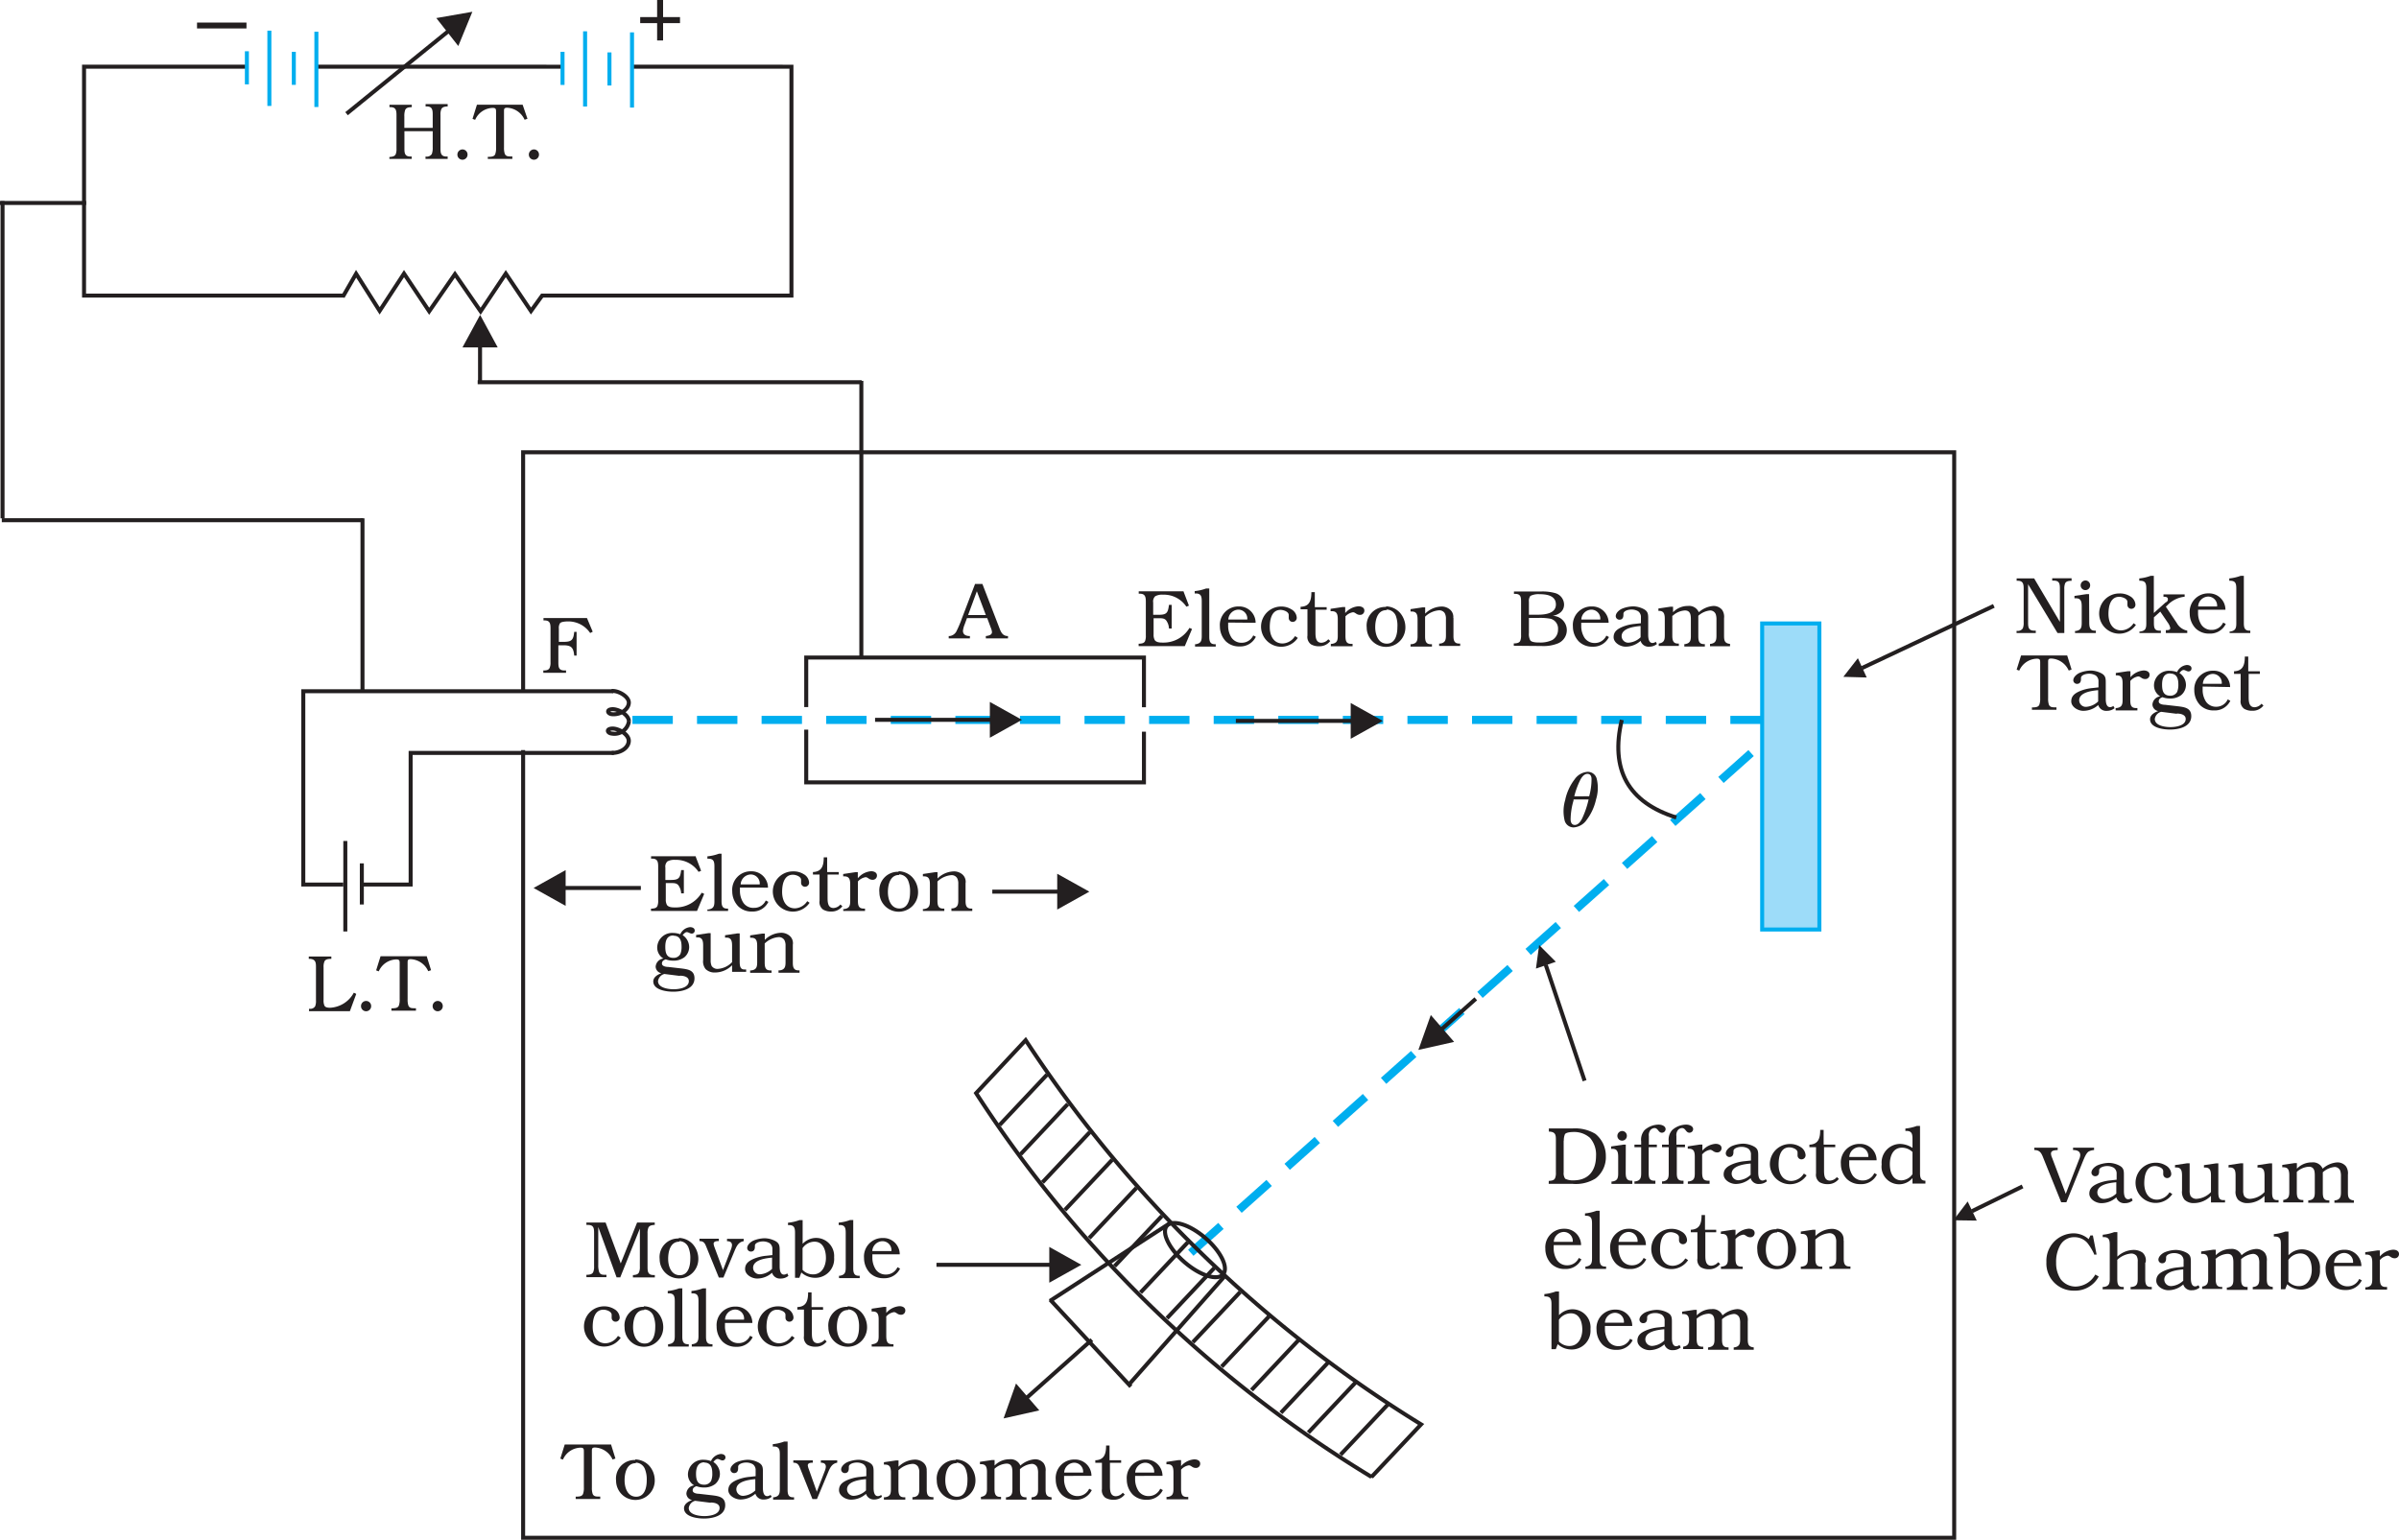 <svg xmlns="http://www.w3.org/2000/svg" xmlns:xlink="http://www.w3.org/1999/xlink" viewBox="0 0 293.45 188.37"><defs><style>.cls-1,.cls-10,.cls-11,.cls-12,.cls-13,.cls-15,.cls-16,.cls-17,.cls-18,.cls-19,.cls-20,.cls-3,.cls-4,.cls-6,.cls-7,.cls-9{fill:none;}.cls-2{clip-path:url(#clip-path);}.cls-13,.cls-16,.cls-3,.cls-6{stroke:#00aeef;}.cls-10,.cls-11,.cls-12,.cls-13,.cls-15,.cls-16,.cls-17,.cls-18,.cls-19,.cls-20,.cls-3,.cls-4,.cls-6,.cls-7,.cls-9{stroke-miterlimit:2.61;}.cls-3{stroke-width:0.99px;stroke-dasharray:4.94 2.96;}.cls-10,.cls-11,.cls-12,.cls-15,.cls-17,.cls-18,.cls-19,.cls-20,.cls-4,.cls-7,.cls-9{stroke:#231f20;}.cls-4{stroke-width:0.49px;}.cls-5{fill:#9ddcf9;}.cls-6,.cls-7{stroke-width:0.49px;}.cls-14,.cls-8{fill:#231f20;}.cls-8{fill-rule:evenodd;}.cls-9{stroke-width:0.49px;}.cls-10{stroke-width:0.49px;}.cls-11{stroke-width:0.49px;}.cls-12{stroke-width:0.49px;}.cls-13{stroke-width:0.49px;}.cls-15{stroke-width:0.3px;}.cls-16,.cls-17{stroke-width:0.49px;}.cls-18{stroke-width:0.49px;}.cls-19{stroke-width:0.49px;}.cls-20{stroke-width:0.49px;}</style><clipPath id="clip-path" transform="translate(-0.07 -0.56)"><rect class="cls-1" width="294" height="189"/></clipPath></defs><title>11-7</title><g id="Layer_2" data-name="Layer 2"><g id="Layer_1-2" data-name="Layer 1"><g class="cls-2"><line class="cls-3" x1="77.36" y1="88.07" x2="219.14" y2="88.07"/><line class="cls-3" x1="145.66" y1="153.26" x2="217.4" y2="89.27"/><polyline class="cls-4" points="63.99 84.52 63.99 55.33 239.04 55.33 239.04 188.12 63.99 188.12 63.99 91.76"/><path class="cls-4" d="M140,90.07v6.2H98.69V89.82m0-2.76V81H140v6.08" transform="translate(-0.07 -0.56)"/><rect class="cls-5" x="215.55" y="76.27" width="7" height="37.44"/><rect class="cls-6" x="215.55" y="76.27" width="7" height="37.44"/><path class="cls-7" d="M42.06,108.77H37.17V85.12H75.08m.07,7.55H50.3v16.1H44.46" transform="translate(-0.07 -0.56)"/><line class="cls-7" x1="42.24" y1="102.88" x2="42.24" y2="113.95"/><line class="cls-7" x1="44.26" y1="105.62" x2="44.26" y2="110.65"/><line class="cls-7" x1="121.36" y1="88.06" x2="107.04" y2="88.06"/><polyline class="cls-8" points="121.08 90.25 125.01 88.06 121.08 85.87 121.08 90.25"/><line class="cls-7" x1="165.5" y1="88.19" x2="151.17" y2="88.19"/><polyline class="cls-8" points="165.22 90.38 169.15 88.19 165.22 86 165.22 90.38"/><line class="cls-9" x1="129.6" y1="109.08" x2="121.38" y2="109.08"/><polyline class="cls-8" points="129.32 111.27 133.25 109.08 129.32 106.89 129.32 111.27"/><line class="cls-10" x1="68.92" y1="108.63" x2="78.39" y2="108.63"/><polyline class="cls-8" points="69.19 106.44 65.27 108.63 69.19 110.82 69.19 106.44"/><path class="cls-10" d="M125.53,127.81a154.7,154.7,0,0,0,48.37,47l-6.06,6.43a150.74,150.74,0,0,1-48.37-46.95Z" transform="translate(-0.07 -0.56)"/><line class="cls-10" x1="128.07" y1="131.47" x2="122.28" y2="137.62"/><line class="cls-10" x1="130.61" y1="135.07" x2="124.83" y2="141.21"/><line class="cls-10" x1="133.3" y1="138.51" x2="127.51" y2="144.65"/><line class="cls-10" x1="136.05" y1="141.88" x2="130.26" y2="148.02"/><line class="cls-10" x1="139.01" y1="145.32" x2="133.23" y2="151.46"/><line class="cls-10" x1="142.12" y1="148.76" x2="136.33" y2="154.9"/><line class="cls-10" x1="145.29" y1="151.98" x2="139.51" y2="158.12"/><line class="cls-10" x1="148.53" y1="155.12" x2="142.75" y2="161.26"/><line class="cls-10" x1="151.7" y1="158.06" x2="145.91" y2="164.2"/><line class="cls-10" x1="155.22" y1="161.05" x2="149.43" y2="167.19"/><line class="cls-10" x1="158.88" y1="163.9" x2="153.09" y2="170.05"/><line class="cls-10" x1="162.46" y1="166.68" x2="156.68" y2="172.83"/><line class="cls-10" x1="165.83" y1="169.11" x2="160.04" y2="175.25"/><line class="cls-10" x1="169.77" y1="171.81" x2="163.98" y2="177.96"/><path class="cls-10" d="M142.79,150.53c.69-.83,2.8-.17,4.7,1.46s2.89,3.63,2.2,4.46-2.8.17-4.7-1.46S142.11,151.36,142.79,150.53Z" transform="translate(-0.07 -0.56)"/><line class="cls-10" x1="143.15" y1="149.61" x2="128.43" y2="159.15"/><line class="cls-10" x1="149.72" y1="156.21" x2="138.04" y2="169.44"/><line class="cls-10" x1="128.46" y1="159" x2="138.33" y2="169.63"/><line class="cls-10" x1="125.5" y1="171.08" x2="133.56" y2="163.9"/><polyline class="cls-8" points="124.28 169.25 122.76 173.52 127.13 172.54 124.28 169.25"/><path class="cls-11" d="M42.17,36.72H10.35v-28h20m47,0H96.88v28H66.27m-27.55-28H68.92" transform="translate(-0.07 -0.56)"/><polyline class="cls-11" points="41.93 36.32 43.56 33.49 46.44 38.03 49.42 33.47 52.5 38.08 55.65 33.54 58.79 38.08 61.87 33.47 64.95 38.05 66.38 36.07"/><line class="cls-11" x1="58.72" y1="42.22" x2="58.72" y2="46.95"/><polyline class="cls-8" points="60.88 42.5 58.73 38.52 56.57 42.5 60.88 42.5"/><line class="cls-12" x1="58.43" y1="46.76" x2="105.4" y2="46.76"/><line class="cls-12" x1="105.36" y1="46.59" x2="105.36" y2="80.32"/><line class="cls-12" x1="54.92" y1="3.75" x2="42.39" y2="13.91"/><polyline class="cls-8" points="56.06 5.63 57.78 1.44 53.37 2.21 56.06 5.63"/><polyline class="cls-8" points="80.38 2.09 78.31 2.09 78.31 2.83 80.38 2.83 80.38 4.95 81.11 4.95 81.11 2.83 83.18 2.83 83.18 2.09 81.11 2.09 81.11 0 80.38 0 80.38 2.09"/><line class="cls-13" x1="30.2" y1="6.27" x2="30.2" y2="10.32"/><line class="cls-13" x1="32.95" y1="3.75" x2="32.95" y2="12.96"/><line class="cls-13" x1="35.94" y1="6.34" x2="35.94" y2="10.38"/><line class="cls-13" x1="38.7" y1="3.88" x2="38.7" y2="13.09"/><rect class="cls-14" x="24.25" y="2.9" width="5.75" height="0.42"/><rect class="cls-15" x="24.25" y="2.91" width="5.75" height="0.42"/><line class="cls-16" x1="68.81" y1="6.34" x2="68.81" y2="10.39"/><line class="cls-16" x1="71.57" y1="3.83" x2="71.57" y2="13.03"/><line class="cls-16" x1="74.55" y1="6.41" x2="74.55" y2="10.46"/><line class="cls-16" x1="77.31" y1="3.96" x2="77.31" y2="13.16"/><line class="cls-17" x1="0.31" y1="24.6" x2="0.31" y2="63.41"/><line class="cls-17" x1="0.22" y1="63.64" x2="44.42" y2="63.64"/><line class="cls-17" x1="44.34" y1="63.41" x2="44.34" y2="84.48"/><line class="cls-17" y1="24.83" x2="10.54" y2="24.83"/><line class="cls-17" x1="176.24" y1="126" x2="180.52" y2="122.19"/><polyline class="cls-8" points="175.02 124.17 173.5 128.44 177.87 127.46 175.02 124.17"/><line class="cls-17" x1="189.08" y1="118.04" x2="193.83" y2="132.21"/><polyline class="cls-8" points="188.27 115.61 190.31 117.66 187.88 118.49 188.27 115.61"/><line class="cls-18" x1="227.77" y1="81.72" x2="243.89" y2="74.12"/><polyline class="cls-8" points="225.48 82.8 227.26 80.52 228.34 82.88 225.48 82.8"/><path class="cls-8" d="M85.24,105.31H79.71v.29h.14c.68,0,.73.44.73,1v4.11a1.71,1.71,0,0,1-.1.7c-.14.27-.42.28-.68.31h-.1V112h5.63l.88-2.09-.31-.14a3.67,3.67,0,0,1-3.24,1.8c-.31,0-.78,0-1-.29a1.3,1.3,0,0,1-.15-.69v-2h.63c.43,0,.79,0,1,.41a1.76,1.76,0,0,1,.25.85h.33V107h-.33c-.12,1-.3,1.21-1.28,1.21h-.65v-1.51a.86.86,0,0,1,.25-.76,1.73,1.73,0,0,1,.95-.19,3.3,3.3,0,0,1,2.86,1.47l.31-.13-.67-1.76" transform="translate(-0.07 -0.56)"/><path class="cls-8" d="M88.35,105H88a5.39,5.39,0,0,1-1.4.32v.29h.14c.68,0,.72.44.72,1v4.21c0,.59-.11.9-.73,1H86.6V112h2.53v-.29H89c-.59,0-.67-.41-.67-.94V105" transform="translate(-0.07 -0.56)"/><path class="cls-8" d="M90.67,108.75a1.27,1.27,0,0,1,1.21-1.21A1.1,1.1,0,0,1,93,108.75H90.67m3.34.4v0a2,2,0,0,0-2.06-2h0a2.26,2.26,0,0,0-2.31,2.45,2.65,2.65,0,0,0,.73,1.83,2.3,2.3,0,0,0,1.69.64,2.11,2.11,0,0,0,2-1.18l-.32-.17a1.53,1.53,0,0,1-1.42.9A1.47,1.47,0,0,1,91,111a2.65,2.65,0,0,1-.42-1.36l0-.5Z" transform="translate(-0.07 -0.56)"/><path class="cls-8" d="M98.82,110.79a1.87,1.87,0,0,1-1.51.89c-1.13,0-1.57-1-1.57-2v0c0-.89.21-2.11,1.32-2.11.33,0,1,.2,1,.63,0,.13,0,.25,0,.37a.48.48,0,0,0,.49.47.5.5,0,0,0,.49-.54,1.26,1.26,0,0,0-.66-1,2.32,2.32,0,0,0-1.29-.34A2.46,2.46,0,1,0,99.1,111l-.28-.19" transform="translate(-0.07 -0.56)"/><path class="cls-8" d="M102.62,107.24h-1.37v-1.8h-.42c0,1-.21,1.76-1.32,1.8v.31h.81v3.21a1.12,1.12,0,0,0,.43,1.07,1.89,1.89,0,0,0,1,.24,1.64,1.64,0,0,0,1.36-.64l-.24-.22a1.18,1.18,0,0,1-.84.43c-.73,0-.73-.78-.73-1.33v-2.76h1.37v-.31" transform="translate(-0.07 -0.56)"/><path class="cls-8" d="M105,108.41a1.56,1.56,0,0,1,.95-.54c.3,0,.41.32.86.32a.51.51,0,0,0,.53-.53c0-.39-.4-.52-.71-.52A2.34,2.34,0,0,0,105,108v-.74h-.31l-1.48.22v.29h.15c.61,0,.71.4.71,1v2c0,.61-.11.91-.74,1h-.11V112h2.66v-.29h-.16c-.62,0-.7-.38-.71-.94v-2.33" transform="translate(-0.07 -0.56)"/><path class="cls-8" d="M110.07,107.53a1.23,1.23,0,0,1,1.08.74,3.44,3.44,0,0,1,.24,1.43c0,.86-.24,2-1.29,2s-1.42-1.09-1.42-2,.27-2.1,1.36-2.1h0m-.07-.39a2.27,2.27,0,0,0-2.33,2.52,2.36,2.36,0,1,0,4.73,0,2.7,2.7,0,0,0-.71-1.86A2.4,2.4,0,0,0,110,107.14Z" transform="translate(-0.07 -0.56)"/><path class="cls-8" d="M118.19,108.55a1.19,1.19,0,0,0-.38-1,1.57,1.57,0,0,0-1-.39,2.92,2.92,0,0,0-2.06.87v-.77h-.31l-1.48.22v.29h.15c.61,0,.71.4.71,1v2c0,.62-.12.92-.75,1h-.11V112h2.62v-.29h-.14c-.61,0-.7-.4-.7-1v-2.31a2.75,2.75,0,0,1,1.72-.78.79.79,0,0,1,.68.35,1.39,1.39,0,0,1,.15.72v2c0,.55-.09.91-.7,1h-.14V112H119v-.29h-.13c-.6,0-.69-.41-.69-.94v-2.2" transform="translate(-0.07 -0.56)"/><path class="cls-8" d="M83.24,119.92c.4,0,1.09.11,1.09.66,0,.85-1.26,1-1.86,1s-1.91-.15-1.91-1a1.05,1.05,0,0,1,.78-.87l1.9.24m-.8-4.92c.82,0,1,.62,1,1.33a2.28,2.28,0,0,1-.15.92.94.94,0,0,1-.84.46c-.85,0-1-.62-1-1.35S81.64,115,82.44,115Zm-.64,3.82c-.23,0-.76-.07-.76-.41s.27-.44.46-.52a2.4,2.4,0,0,0,.87.16,2.18,2.18,0,0,0,1.41-.41,1.64,1.64,0,0,0,.59-1.24,1.76,1.76,0,0,0-.8-1.47c.13-.15.31-.37.51-.37s.39.18.61.18a.36.36,0,0,0,.36-.37c0-.31-.31-.42-.57-.42a1.47,1.47,0,0,0-1.2.87,2.68,2.68,0,0,0-.88-.16,1.83,1.83,0,0,0-1.94,1.73v.06a1.56,1.56,0,0,0,.76,1.34,1.08,1.08,0,0,0-.95,1,.85.85,0,0,0,.71.8v0c-.45.15-1,.47-1,1,0,1.06,1.65,1.26,2.44,1.26,1,0,2.6-.29,2.6-1.64,0-1-.82-1.1-1.56-1.2Z" transform="translate(-0.07 -0.56)"/><path class="cls-8" d="M90.55,114.75h-.31l-1.48.22v.29h.15c.61,0,.71.4.71,1v2a2.63,2.63,0,0,1-1.77.83.84.84,0,0,1-.73-.36A1.65,1.65,0,0,1,87,118v-3.28H86.7l-1.48.22v.29h.15c.61,0,.71.4.71,1V118a1.5,1.5,0,0,0,.3,1.11,1.56,1.56,0,0,0,1.16.42,2.93,2.93,0,0,0,2.08-.89v.81h1.72v-.29h-.21c-.52,0-.58-.42-.58-1v-3.51" transform="translate(-0.07 -0.56)"/><path class="cls-8" d="M97.06,116.06a1.19,1.19,0,0,0-.38-1,1.57,1.57,0,0,0-1-.39,2.92,2.92,0,0,0-2.06.87v-.77h-.31l-1.48.22v.29h.15c.61,0,.71.4.71,1v2c0,.62-.12.92-.75,1h-.11v.29h2.62v-.29h-.14c-.61,0-.7-.4-.7-1v-2.3a2.75,2.75,0,0,1,1.72-.78.79.79,0,0,1,.68.35,1.39,1.39,0,0,1,.15.72v2c0,.55-.09.91-.7,1H95.3v.29h2.57v-.29h-.13c-.6,0-.69-.41-.69-.94v-2.2" transform="translate(-0.07 -0.56)"/><path class="cls-8" d="M75.93,156.85l2.41-6h0v4.66a1.65,1.65,0,0,1-.11.71c-.13.26-.4.29-.65.32h-.09v.29h2.68v-.29H80c-.68,0-.72-.44-.72-1v-4.1a1.64,1.64,0,0,1,.11-.71c.14-.26.41-.29.67-.32h.1v-.29H78l-2,5-1.85-5H71.8v.29H72c.71,0,.74.44.74,1v4.07a1.63,1.63,0,0,1-.11.71c-.14.27-.43.3-.7.32H71.8v.29h2.45v-.29h-.17c-.28,0-.58,0-.72-.34a2.68,2.68,0,0,1-.11-.88v-4.63h0l2.24,6.16h.42" transform="translate(-0.07 -0.56)"/><path class="cls-8" d="M83.19,152.39a1.23,1.23,0,0,1,1.08.74,3.44,3.44,0,0,1,.24,1.43c0,.86-.24,2-1.29,2s-1.42-1.09-1.42-2,.27-2.1,1.36-2.1h0m-.07-.39a2.27,2.27,0,0,0-2.33,2.52,2.36,2.36,0,1,0,4.73,0,2.69,2.69,0,0,0-.71-1.86A2.4,2.4,0,0,0,83.13,152Z" transform="translate(-0.07 -0.56)"/><path class="cls-8" d="M88.53,156l-1.05-2.83a1.83,1.83,0,0,1-.12-.45c0-.26.25-.31.45-.33H88v-.29H85.63v.29c.55,0,.67.28.87.78L88,156.85h.56l1.4-3.35c.23-.54.47-1,1.08-1.1v-.29H89v.29c.33,0,.61.1.61.5a1.86,1.86,0,0,1-.13.51l-1,2.6" transform="translate(-0.07 -0.56)"/><path class="cls-8" d="M94.51,155.79a2.36,2.36,0,0,1-1.44.66.81.81,0,0,1-.88-.79c0-1,1.59-1.18,2.32-1.25v1.38m1.86.55a.73.73,0,0,1-.4.15c-.47,0-.53-.62-.53-1v-1.92c0-.55,0-.92-.57-1.21a2.92,2.92,0,0,0-1.26-.32h0a3.84,3.84,0,0,0-1.36.28c-.34.15-.78.51-.78.92a.45.45,0,0,0,.45.43c.37,0,.49-.26.49-.59v-.13c0-.37.63-.52.93-.52a1.58,1.58,0,0,1,.87.21.86.86,0,0,1,.34.75v.71l-.72.08a5.19,5.19,0,0,0-1.62.4c-.55.25-1,.56-1,1.23s.8,1.16,1.48,1.16a2.75,2.75,0,0,0,1.82-.71,1,1,0,0,0,1.05.71h0a1.44,1.44,0,0,0,.95-.33Z" transform="translate(-0.07 -0.56)"/><path class="cls-8" d="M98.25,153.24a1.78,1.78,0,0,1,1.44-.78c1.11,0,1.41,1.11,1.41,2s-.43,2-1.57,2a1.75,1.75,0,0,1-1.29-.55v-2.68m-.15,3a2.55,2.55,0,0,0,1.75.65,2.3,2.3,0,0,0,2.26-2.5A2.21,2.21,0,0,0,99.95,152a2.29,2.29,0,0,0-1.7.72v-2.9h-.39a5.41,5.41,0,0,1-1.4.32v.29h.14c.68,0,.72.44.72,1v5.45h.53Z" transform="translate(-0.07 -0.56)"/><path class="cls-8" d="M104.45,149.81h-.39a5.41,5.41,0,0,1-1.4.32v.29h.14c.68,0,.72.44.72,1v4.21c0,.59-.11.9-.73,1h-.09v.29h2.53v-.29h-.12c-.59,0-.67-.41-.67-.94v-5.79" transform="translate(-0.07 -0.56)"/><path class="cls-8" d="M106.77,153.61A1.27,1.27,0,0,1,108,152.4a1.1,1.1,0,0,1,1.11,1.21h-2.32m3.34.4v0a2,2,0,0,0-2.06-2h0a2.26,2.26,0,0,0-2.31,2.45,2.65,2.65,0,0,0,.72,1.83,2.31,2.31,0,0,0,1.69.64,2.11,2.11,0,0,0,2-1.18l-.32-.17a1.53,1.53,0,0,1-1.42.9,1.47,1.47,0,0,1-1.23-.61,2.65,2.65,0,0,1-.42-1.36l0-.5Z" transform="translate(-0.07 -0.56)"/><path class="cls-8" d="M75.65,164a1.87,1.87,0,0,1-1.51.89c-1.13,0-1.57-1-1.57-2v0c0-.89.21-2.11,1.32-2.11.33,0,1,.2,1,.63,0,.13,0,.25,0,.37a.48.48,0,0,0,.49.47.5.5,0,0,0,.49-.54,1.26,1.26,0,0,0-.66-1,2.32,2.32,0,0,0-1.29-.34,2.46,2.46,0,1,0,2.08,3.84l-.28-.19" transform="translate(-0.07 -0.56)"/><path class="cls-8" d="M78.9,160.75a1.23,1.23,0,0,1,1.08.74,3.44,3.44,0,0,1,.24,1.43c0,.86-.24,2-1.29,2s-1.42-1.09-1.42-2,.27-2.1,1.36-2.1h0m-.07-.39a2.27,2.27,0,0,0-2.33,2.52,2.36,2.36,0,1,0,4.73,0,2.7,2.7,0,0,0-.71-1.86A2.4,2.4,0,0,0,78.83,160.36Z" transform="translate(-0.07 -0.56)"/><path class="cls-8" d="M83.54,158.17h-.39a5.39,5.39,0,0,1-1.4.32v.29h.14c.68,0,.72.44.72,1V164c0,.59-.11.9-.73,1h-.09v.29h2.53v-.29h-.12c-.59,0-.67-.41-.67-.94v-5.79" transform="translate(-0.07 -0.56)"/><path class="cls-8" d="M86.44,158.17h-.39a5.39,5.39,0,0,1-1.4.32v.29h.14c.68,0,.72.44.72,1V164c0,.59-.11.9-.73,1h-.09v.29h2.53v-.29h-.12c-.59,0-.67-.41-.67-.94v-5.79" transform="translate(-0.07 -0.56)"/><path class="cls-8" d="M88.76,162A1.27,1.27,0,0,1,90,160.76,1.1,1.1,0,0,1,91.08,162H88.76m3.34.4v0a2,2,0,0,0-2.06-2h0a2.26,2.26,0,0,0-2.31,2.45,2.64,2.64,0,0,0,.72,1.83,2.31,2.31,0,0,0,1.69.64,2.11,2.11,0,0,0,2-1.18l-.32-.17a1.52,1.52,0,0,1-1.42.9,1.47,1.47,0,0,1-1.23-.61,2.65,2.65,0,0,1-.42-1.36l0-.5Z" transform="translate(-0.07 -0.56)"/><path class="cls-8" d="M96.91,164a1.87,1.87,0,0,1-1.51.89c-1.13,0-1.57-1-1.57-2v0c0-.89.21-2.11,1.32-2.11.33,0,1,.2,1,.63,0,.13,0,.25,0,.37a.48.48,0,0,0,.49.47.5.5,0,0,0,.49-.54,1.26,1.26,0,0,0-.66-1,2.32,2.32,0,0,0-1.29-.34,2.46,2.46,0,1,0,2.08,3.84l-.28-.19" transform="translate(-0.07 -0.56)"/><path class="cls-8" d="M100.71,160.46H99.34v-1.8h-.42c0,1-.21,1.76-1.32,1.8v.31h.81V164a1.12,1.12,0,0,0,.42,1.07,1.89,1.89,0,0,0,1,.24,1.65,1.65,0,0,0,1.36-.64l-.24-.22a1.18,1.18,0,0,1-.84.43c-.73,0-.73-.78-.73-1.33v-2.76h1.37v-.31" transform="translate(-0.07 -0.56)"/><path class="cls-8" d="M103.83,160.75a1.23,1.23,0,0,1,1.08.74,3.43,3.43,0,0,1,.24,1.43c0,.86-.24,2-1.29,2s-1.42-1.09-1.42-2,.27-2.1,1.36-2.1h0m-.07-.39a2.27,2.27,0,0,0-2.33,2.52,2.36,2.36,0,1,0,4.73,0,2.7,2.7,0,0,0-.71-1.86A2.4,2.4,0,0,0,103.77,160.36Z" transform="translate(-0.07 -0.56)"/><path class="cls-8" d="M108.47,161.62a1.56,1.56,0,0,1,.95-.54c.3,0,.41.32.86.32a.51.51,0,0,0,.53-.53c0-.39-.4-.52-.71-.52a2.34,2.34,0,0,0-1.62.83v-.74h-.31l-1.48.22V161h.15c.61,0,.71.4.71,1v2c0,.61-.11.91-.74,1h-.11v.29h2.66v-.29h-.16c-.62,0-.7-.38-.72-.94v-2.33" transform="translate(-0.07 -0.56)"/><path class="cls-8" d="M74.77,177.27H69.15L68.61,179l.32.12a2.41,2.41,0,0,1,2.15-1.46c.4,0,.41.17.41.5v4.39a2.1,2.1,0,0,1-.11.79c-.14.28-.44.29-.71.31h-.18v.29h3v-.3h-.2c-.28,0-.6,0-.73-.34a2.28,2.28,0,0,1-.09-.75v-4.47c0-.27,0-.44.38-.44A2.47,2.47,0,0,1,75,179.11l.35-.12-.54-1.73" transform="translate(-0.07 -0.56)"/><path class="cls-8" d="M77.86,179.49a1.23,1.23,0,0,1,1.08.74,3.44,3.44,0,0,1,.24,1.43c0,.86-.24,2-1.29,2s-1.42-1.09-1.42-2,.27-2.1,1.36-2.1h0m-.07-.39a2.27,2.27,0,0,0-2.33,2.52,2.36,2.36,0,1,0,4.73,0,2.7,2.7,0,0,0-.71-1.86A2.4,2.4,0,0,0,77.79,179.1Z" transform="translate(-0.07 -0.56)"/><path class="cls-8" d="M87,184.37c.4,0,1.09.11,1.09.66,0,.85-1.26,1-1.86,1s-1.91-.15-1.91-1a1.05,1.05,0,0,1,.78-.87l1.9.24m-.8-4.92c.82,0,1,.62,1,1.33a2.28,2.28,0,0,1-.15.92.94.94,0,0,1-.84.46c-.85,0-1-.62-1-1.35S85.44,179.45,86.24,179.45Zm-.64,3.82c-.23,0-.76-.07-.76-.41s.27-.44.46-.52a2.4,2.4,0,0,0,.87.16,2.18,2.18,0,0,0,1.41-.41,1.64,1.64,0,0,0,.59-1.24,1.76,1.76,0,0,0-.8-1.47c.13-.15.31-.37.51-.37s.39.18.61.18a.36.36,0,0,0,.36-.37c0-.31-.31-.42-.57-.42a1.47,1.47,0,0,0-1.2.87,2.68,2.68,0,0,0-.88-.16,1.83,1.83,0,0,0-1.94,1.73v.06a1.56,1.56,0,0,0,.76,1.34,1.08,1.08,0,0,0-.95,1,.84.84,0,0,0,.71.8v0c-.45.15-1,.47-1,1,0,1.06,1.65,1.26,2.44,1.26,1,0,2.6-.29,2.6-1.64,0-1-.82-1.1-1.56-1.2Z" transform="translate(-0.07 -0.56)"/><path class="cls-8" d="M92.46,182.89a2.36,2.36,0,0,1-1.44.66.81.81,0,0,1-.88-.79c0-1,1.58-1.18,2.32-1.25v1.38m1.86.55a.73.73,0,0,1-.4.15c-.47,0-.53-.62-.53-1v-1.92c0-.55,0-.92-.57-1.21a2.92,2.92,0,0,0-1.26-.32h0a3.86,3.86,0,0,0-1.36.28c-.34.15-.78.51-.78.92a.45.45,0,0,0,.45.43c.37,0,.49-.27.49-.59V180c0-.37.63-.52.93-.52a1.59,1.59,0,0,1,.87.21.86.86,0,0,1,.34.75v.71l-.72.08a5.21,5.21,0,0,0-1.62.4c-.55.25-1,.56-1,1.23S90,184,90.65,184a2.75,2.75,0,0,0,1.82-.71,1,1,0,0,0,1.05.71h0a1.44,1.44,0,0,0,.95-.34Z" transform="translate(-0.07 -0.56)"/><path class="cls-8" d="M96.41,176.91H96a5.39,5.39,0,0,1-1.4.32v.29h.14c.68,0,.72.44.72,1v4.21c0,.59-.11.9-.73,1h-.09v.29H97.2v-.29h-.12c-.59,0-.67-.41-.67-.94v-5.79" transform="translate(-0.07 -0.56)"/><path class="cls-8" d="M100,183.1,99,180.28a1.81,1.81,0,0,1-.12-.45c0-.26.25-.31.45-.33h.16v-.29H97.11v.29c.55,0,.67.28.87.78l1.47,3.67H100l1.4-3.35c.23-.54.47-1,1.08-1.1v-.29h-2v.29c.33,0,.61.1.61.5a1.88,1.88,0,0,1-.13.51l-1,2.6" transform="translate(-0.07 -0.56)"/><path class="cls-8" d="M106,182.89a2.36,2.36,0,0,1-1.44.66.81.81,0,0,1-.88-.79c0-1,1.58-1.18,2.32-1.25v1.38m1.86.55a.73.73,0,0,1-.4.15c-.47,0-.53-.62-.53-1v-1.92c0-.55,0-.92-.57-1.21a2.92,2.92,0,0,0-1.26-.32h0a3.86,3.86,0,0,0-1.36.28c-.34.15-.78.51-.78.92a.45.45,0,0,0,.45.43c.37,0,.49-.27.49-.59V180c0-.37.63-.52.93-.52a1.59,1.59,0,0,1,.87.21.86.86,0,0,1,.34.75v.71l-.72.08a5.2,5.2,0,0,0-1.62.4c-.55.25-1,.56-1,1.23s.8,1.16,1.48,1.16a2.75,2.75,0,0,0,1.82-.71A1,1,0,0,0,107,184h0a1.44,1.44,0,0,0,.95-.34Z" transform="translate(-0.07 -0.56)"/><path class="cls-8" d="M113.42,180.51a1.19,1.19,0,0,0-.38-1,1.57,1.57,0,0,0-1-.39,2.92,2.92,0,0,0-2.06.87v-.77h-.31l-1.48.22v.29h.15c.61,0,.71.4.71,1v2c0,.62-.12.92-.75,1h-.11v.29h2.62v-.29h-.14c-.61,0-.7-.4-.7-1v-2.31a2.75,2.75,0,0,1,1.72-.78.79.79,0,0,1,.68.35,1.39,1.39,0,0,1,.15.72v2c0,.55-.09.91-.7,1h-.14v.29h2.57v-.29h-.13c-.6,0-.69-.41-.69-.94v-2.2" transform="translate(-0.07 -0.56)"/><path class="cls-8" d="M117.09,179.49a1.23,1.23,0,0,1,1.08.74,3.44,3.44,0,0,1,.24,1.43c0,.86-.24,2-1.29,2s-1.42-1.09-1.42-2,.27-2.1,1.36-2.1h0m-.07-.39a2.27,2.27,0,0,0-2.33,2.52,2.36,2.36,0,1,0,4.73,0,2.7,2.7,0,0,0-.71-1.86A2.4,2.4,0,0,0,117,179.1Z" transform="translate(-0.07 -0.56)"/><path class="cls-8" d="M121.7,180.26a2.39,2.39,0,0,1,1.49-.65c.69,0,.72.58.72,1.12v2c0,.58-.1.9-.71,1h-.08v.29h2.51v-.29h-.08c-.62,0-.72-.37-.72-1v-2.44a2.53,2.53,0,0,1,1.45-.65.73.73,0,0,1,.69.48,2,2,0,0,1,.08.67v1.94c0,.58-.1.9-.72,1h-.08v.29h2.45v-.29c-.66-.06-.73-.42-.73-1v-2.16a1.51,1.51,0,0,0-.23-1,1.34,1.34,0,0,0-1.09-.49h0a3,3,0,0,0-1.77.77,1.28,1.28,0,0,0-1.33-.77,2.48,2.48,0,0,0-1.82.77v-.68h-.31l-1.48.22v.29h.15c.61,0,.71.4.71,1v2c0,.56-.09.89-.74,1v.29h2.46v-.29h-.11c-.6,0-.69-.41-.69-1v-2.44" transform="translate(-0.07 -0.56)"/><path class="cls-8" d="M130.24,180.71a1.27,1.27,0,0,1,1.21-1.21,1.1,1.1,0,0,1,1.11,1.21h-2.32m3.34.4v0a2,2,0,0,0-2.06-2h0a2.26,2.26,0,0,0-2.31,2.45,2.64,2.64,0,0,0,.72,1.83,2.31,2.31,0,0,0,1.69.64,2.11,2.11,0,0,0,2-1.18l-.32-.17a1.53,1.53,0,0,1-1.42.9,1.47,1.47,0,0,1-1.23-.61,2.66,2.66,0,0,1-.42-1.36l0-.5Z" transform="translate(-0.07 -0.56)"/><path class="cls-8" d="M137.16,179.2h-1.37v-1.8h-.42c0,1-.21,1.76-1.32,1.8v.31h.81v3.21a1.12,1.12,0,0,0,.43,1.07,1.88,1.88,0,0,0,1,.24,1.64,1.64,0,0,0,1.36-.64l-.24-.22a1.18,1.18,0,0,1-.84.43c-.73,0-.73-.78-.73-1.33v-2.76h1.37v-.31" transform="translate(-0.07 -0.56)"/><path class="cls-8" d="M138.93,180.71a1.27,1.27,0,0,1,1.21-1.21,1.1,1.1,0,0,1,1.11,1.21h-2.32m3.34.4v0a2,2,0,0,0-2.06-2h0a2.26,2.26,0,0,0-2.31,2.45,2.64,2.64,0,0,0,.72,1.83,2.31,2.31,0,0,0,1.69.64,2.11,2.11,0,0,0,2-1.18l-.32-.17a1.53,1.53,0,0,1-1.42.9,1.47,1.47,0,0,1-1.23-.61,2.66,2.66,0,0,1-.42-1.36l0-.5Z" transform="translate(-0.07 -0.56)"/><path class="cls-8" d="M144.54,180.36a1.56,1.56,0,0,1,.95-.54c.3,0,.41.32.86.32a.51.51,0,0,0,.53-.53c0-.39-.4-.52-.72-.52a2.34,2.34,0,0,0-1.62.83v-.74h-.31l-1.48.22v.29h.15c.61,0,.71.4.71,1v2c0,.61-.11.91-.74,1h-.11v.29h2.66v-.29h-.16c-.62,0-.7-.38-.72-.94v-2.33" transform="translate(-0.07 -0.56)"/><path class="cls-8" d="M191.36,140.08a1.86,1.86,0,0,1,.14-.77c.16-.24.8-.27,1.06-.27a2.9,2.9,0,0,1,2,.72,3.1,3.1,0,0,1,.74,2.2c0,1.83-.94,3-2.77,3a2.08,2.08,0,0,1-1-.2,1.14,1.14,0,0,1-.19-.77v-3.87m-1.83,5.26h2.86a4.56,4.56,0,0,0,2.88-.66A3.29,3.29,0,0,0,196.5,142a3.46,3.46,0,0,0-1.28-2.73,4.83,4.83,0,0,0-2.83-.66h-2.86V139h.14c.68.06.72.44.72,1V144a1.62,1.62,0,0,1-.11.71c-.14.26-.41.28-.67.31h-.09Z" transform="translate(-0.07 -0.56)"/><path class="cls-8" d="M199.07,139.53a.58.58,0,0,0-.58-.61.6.6,0,0,0-.58.57.58.58,0,0,0,.57.61.58.58,0,0,0,.59-.57m-.13,1.06h-.31l-1.48.22v.29h.15c.61,0,.71.4.71,1v2c0,.6-.1.91-.73,1h-.09v.29h2.55V145h-.12c-.6,0-.69-.41-.69-1Z" transform="translate(-0.07 -0.56)"/><path class="cls-8" d="M202.76,140.59h-1v-1.05a1,1,0,0,1,.21-.76.75.75,0,0,1,.47-.22c.47,0,.46.57.92.57a.45.45,0,0,0,.45-.43c0-.4-.5-.56-.82-.56a2.6,2.6,0,0,0-1.75.67,1.76,1.76,0,0,0-.42,1.38v.4h-.82v.31h.82v3.19c0,.59-.11.91-.73,1h-.09v.29h2.56V145h-.14c-.6,0-.68-.4-.68-.94V140.9h1v-.31" transform="translate(-0.07 -0.56)"/><path class="cls-8" d="M206.13,140.59h-1v-1.05a1,1,0,0,1,.21-.76.75.75,0,0,1,.47-.22c.47,0,.46.57.92.57a.45.45,0,0,0,.45-.43c0-.4-.5-.56-.82-.56a2.6,2.6,0,0,0-1.75.67,1.76,1.76,0,0,0-.42,1.38v.4h-.82v.31h.82v3.19c0,.59-.11.91-.73,1h-.09v.29H206V145h-.14c-.6,0-.68-.4-.68-.94V140.9h1v-.31" transform="translate(-0.07 -0.56)"/><path class="cls-8" d="M208.31,141.76a1.56,1.56,0,0,1,.95-.54c.3,0,.41.32.86.32a.51.51,0,0,0,.53-.53c0-.39-.4-.52-.72-.52a2.34,2.34,0,0,0-1.62.83v-.74H208l-1.48.22v.29h.15c.61,0,.71.4.71,1v2c0,.61-.11.91-.74,1h-.11v.29h2.66V145H209c-.62,0-.7-.38-.72-.94v-2.33" transform="translate(-0.07 -0.56)"/><path class="cls-8" d="M214.21,144.28a2.36,2.36,0,0,1-1.44.66.81.81,0,0,1-.88-.79c0-1,1.58-1.18,2.32-1.25v1.38m1.86.55a.73.73,0,0,1-.4.15c-.47,0-.53-.62-.53-1V142c0-.55,0-.92-.57-1.21a2.92,2.92,0,0,0-1.26-.32h0a3.86,3.86,0,0,0-1.36.28c-.34.15-.78.51-.78.92a.45.45,0,0,0,.45.43c.37,0,.49-.27.49-.59v-.13c0-.37.63-.52.93-.52a1.59,1.59,0,0,1,.87.21.86.86,0,0,1,.34.75v.71l-.72.08a5.21,5.21,0,0,0-1.62.4c-.55.25-1,.56-1,1.23s.8,1.16,1.48,1.16a2.75,2.75,0,0,0,1.82-.71,1,1,0,0,0,1.05.71h0a1.44,1.44,0,0,0,.95-.34Z" transform="translate(-0.07 -0.56)"/><path class="cls-8" d="M220.71,144.14a1.87,1.87,0,0,1-1.51.89c-1.13,0-1.57-1-1.57-2v0c0-.89.21-2.11,1.32-2.11.33,0,1,.2,1,.63,0,.13,0,.25,0,.37a.48.48,0,0,0,.49.47.5.5,0,0,0,.49-.54,1.26,1.26,0,0,0-.66-1,2.32,2.32,0,0,0-1.29-.34,2.46,2.46,0,1,0,2.08,3.84l-.28-.19" transform="translate(-0.07 -0.56)"/><path class="cls-8" d="M224.51,140.59h-1.37v-1.8h-.42c0,1-.21,1.76-1.32,1.8v.31h.81v3.21a1.12,1.12,0,0,0,.43,1.07,1.89,1.89,0,0,0,1,.24,1.64,1.64,0,0,0,1.36-.64l-.24-.22a1.18,1.18,0,0,1-.84.43c-.73,0-.73-.78-.73-1.33V140.9h1.37v-.31" transform="translate(-0.07 -0.56)"/><path class="cls-8" d="M226.28,142.1a1.27,1.27,0,0,1,1.21-1.21,1.1,1.1,0,0,1,1.11,1.21h-2.32m3.34.4v0a2,2,0,0,0-2.06-2h0a2.26,2.26,0,0,0-2.31,2.45,2.64,2.64,0,0,0,.72,1.83,2.31,2.31,0,0,0,1.69.64,2.11,2.11,0,0,0,2-1.18l-.32-.17a1.53,1.53,0,0,1-1.42.9,1.47,1.47,0,0,1-1.23-.61,2.65,2.65,0,0,1-.42-1.36l0-.5Z" transform="translate(-0.07 -0.56)"/><path class="cls-8" d="M234,144.21a1.72,1.72,0,0,1-1.34.75c-1.11,0-1.42-1.07-1.42-2s.36-2,1.49-2a1.87,1.87,0,0,1,1.28.53v2.73m0-3.23a2.85,2.85,0,0,0-1.52-.49,2.28,2.28,0,0,0-2.25,2.5,2.15,2.15,0,0,0,3.77,1.68v.67h1.58V145c-.62,0-.66-.47-.66-1V138.3h-.39a5.38,5.38,0,0,1-1.4.32v.29h.14c.68,0,.73.44.73,1Z" transform="translate(-0.07 -0.56)"/><path class="cls-8" d="M190.13,152.48a1.27,1.27,0,0,1,1.21-1.21,1.1,1.1,0,0,1,1.11,1.21h-2.32m3.34.4v0a2,2,0,0,0-2.06-2h0a2.26,2.26,0,0,0-2.31,2.45,2.64,2.64,0,0,0,.72,1.83,2.3,2.3,0,0,0,1.69.64,2.11,2.11,0,0,0,2-1.18l-.32-.17a1.53,1.53,0,0,1-1.42.9,1.47,1.47,0,0,1-1.23-.61,2.65,2.65,0,0,1-.42-1.36l0-.5Z" transform="translate(-0.07 -0.56)"/><path class="cls-8" d="M195.74,148.68h-.39a5.38,5.38,0,0,1-1.4.32v.29h.14c.68,0,.72.44.72,1v4.21c0,.59-.11.9-.73,1H194v.29h2.53v-.29h-.12c-.59,0-.67-.41-.67-.94v-5.79" transform="translate(-0.07 -0.56)"/><path class="cls-8" d="M198.06,152.48a1.27,1.27,0,0,1,1.21-1.21,1.1,1.1,0,0,1,1.11,1.21h-2.32m3.34.4v0a2,2,0,0,0-2.06-2h0a2.26,2.26,0,0,0-2.31,2.45,2.64,2.64,0,0,0,.72,1.83,2.3,2.3,0,0,0,1.69.64,2.11,2.11,0,0,0,2-1.18l-.32-.17a1.53,1.53,0,0,1-1.42.9,1.47,1.47,0,0,1-1.23-.61,2.65,2.65,0,0,1-.42-1.36l0-.5Z" transform="translate(-0.07 -0.56)"/><path class="cls-8" d="M206.21,154.52a1.87,1.87,0,0,1-1.51.89c-1.13,0-1.57-1-1.57-2v0c0-.89.21-2.11,1.32-2.11.33,0,1,.2,1,.63,0,.13,0,.25,0,.37a.48.48,0,0,0,.49.47.5.5,0,0,0,.49-.54,1.26,1.26,0,0,0-.66-1,2.32,2.32,0,0,0-1.29-.34,2.46,2.46,0,1,0,2.08,3.83l-.28-.19" transform="translate(-0.07 -0.56)"/><path class="cls-8" d="M210,151h-1.37v-1.8h-.42c0,1-.21,1.76-1.32,1.8v.31h.81v3.21a1.12,1.12,0,0,0,.42,1.07,1.89,1.89,0,0,0,1,.24,1.65,1.65,0,0,0,1.36-.64l-.24-.22a1.18,1.18,0,0,1-.84.43c-.73,0-.73-.78-.73-1.33v-2.76H210V151" transform="translate(-0.07 -0.56)"/><path class="cls-8" d="M212.36,152.14a1.56,1.56,0,0,1,.95-.54c.3,0,.41.32.86.32a.51.51,0,0,0,.53-.53c0-.39-.4-.52-.72-.52a2.34,2.34,0,0,0-1.62.83V151h-.31l-1.48.22v.29h.15c.61,0,.71.4.71,1v2c0,.61-.11.91-.74,1h-.11v.29h2.66v-.29h-.16c-.62,0-.7-.38-.72-.94v-2.33" transform="translate(-0.07 -0.56)"/><path class="cls-8" d="M217.46,151.26a1.23,1.23,0,0,1,1.08.74,3.43,3.43,0,0,1,.24,1.43c0,.86-.24,2-1.29,2s-1.42-1.09-1.42-2,.27-2.1,1.36-2.1h0m-.07-.39a2.27,2.27,0,0,0-2.33,2.52,2.36,2.36,0,1,0,4.73,0,2.7,2.7,0,0,0-.71-1.86A2.4,2.4,0,0,0,217.4,150.87Z" transform="translate(-0.07 -0.56)"/><path class="cls-8" d="M225.58,152.28a1.19,1.19,0,0,0-.38-1,1.57,1.57,0,0,0-1-.39,2.92,2.92,0,0,0-2.06.87V151h-.31l-1.48.22v.29h.15c.61,0,.71.4.71,1v2c0,.62-.12.92-.75,1h-.11v.29h2.62v-.29h-.14c-.61,0-.7-.4-.7-1v-2.31a2.75,2.75,0,0,1,1.72-.78.79.79,0,0,1,.68.35,1.4,1.4,0,0,1,.15.72v2c0,.55-.09.91-.7,1h-.13v.29h2.57v-.29h-.13c-.6,0-.69-.41-.69-.94v-2.2" transform="translate(-0.07 -0.56)"/><path class="cls-8" d="M190.77,162a1.78,1.78,0,0,1,1.44-.78c1.11,0,1.41,1.11,1.41,2s-.43,2-1.57,2a1.75,1.75,0,0,1-1.29-.55V162m-.15,3a2.55,2.55,0,0,0,1.75.65,2.3,2.3,0,0,0,2.26-2.5,2.21,2.21,0,0,0-2.15-2.42,2.29,2.29,0,0,0-1.7.72v-2.9h-.39a5.4,5.4,0,0,1-1.4.32v.29h.14c.68,0,.73.44.73,1v5.45h.53Z" transform="translate(-0.07 -0.56)"/><path class="cls-8" d="M196.39,162.37a1.27,1.27,0,0,1,1.21-1.21,1.1,1.1,0,0,1,1.11,1.21h-2.32m3.34.4v0a2,2,0,0,0-2.06-2h0a2.26,2.26,0,0,0-2.31,2.45,2.65,2.65,0,0,0,.73,1.83,2.3,2.3,0,0,0,1.69.64,2.11,2.11,0,0,0,2-1.18l-.32-.17a1.53,1.53,0,0,1-1.42.9,1.47,1.47,0,0,1-1.23-.61,2.65,2.65,0,0,1-.42-1.36l0-.5Z" transform="translate(-0.07 -0.56)"/><path class="cls-8" d="M203.65,164.55a2.36,2.36,0,0,1-1.44.66.81.81,0,0,1-.88-.79c0-1,1.58-1.18,2.32-1.25v1.38m1.86.55a.73.73,0,0,1-.4.15c-.47,0-.53-.62-.53-1v-1.92c0-.55,0-.92-.57-1.21a2.92,2.92,0,0,0-1.26-.32h0a3.84,3.84,0,0,0-1.36.28c-.34.15-.78.51-.78.92a.45.45,0,0,0,.45.43c.37,0,.49-.26.49-.59v-.13c0-.37.63-.52.93-.52a1.59,1.59,0,0,1,.87.21.86.86,0,0,1,.34.75v.71l-.71.08a5.19,5.19,0,0,0-1.62.4c-.55.25-1,.56-1,1.23s.8,1.16,1.48,1.16a2.75,2.75,0,0,0,1.82-.71,1,1,0,0,0,1.05.71h0a1.43,1.43,0,0,0,.95-.34Z" transform="translate(-0.07 -0.56)"/><path class="cls-8" d="M207.57,161.92a2.39,2.39,0,0,1,1.49-.65c.69,0,.73.58.73,1.12v2c0,.58-.1.9-.72,1H209v.29h2.51v-.29h-.08c-.62,0-.72-.37-.72-1v-2.44a2.53,2.53,0,0,1,1.45-.65.73.73,0,0,1,.69.48,2,2,0,0,1,.08.67v1.94c0,.58-.1.9-.71,1h-.08v.29h2.45v-.29c-.66-.06-.73-.42-.73-1V162.2a1.51,1.51,0,0,0-.23-1,1.34,1.34,0,0,0-1.09-.49h0a3,3,0,0,0-1.77.77,1.28,1.28,0,0,0-1.33-.77,2.48,2.48,0,0,0-1.82.77v-.68h-.31l-1.48.22v.29h.15c.61,0,.71.4.71,1v2c0,.56-.09.89-.74,1v.29h2.46v-.29h-.11c-.6,0-.69-.41-.69-1v-2.44" transform="translate(-0.07 -0.56)"/><path class="cls-8" d="M144.9,72.9h-5.54v.29h.14c.68,0,.73.44.73,1v4.11a1.71,1.71,0,0,1-.1.7c-.14.27-.42.28-.68.31h-.1v.29H145l.88-2.09-.31-.14a3.67,3.67,0,0,1-3.24,1.8c-.31,0-.78,0-1-.29a1.3,1.3,0,0,1-.15-.69v-2h.63c.43,0,.79,0,1,.41a1.75,1.75,0,0,1,.25.85h.33V74.56h-.33c-.12,1-.3,1.21-1.28,1.21h-.65V74.26a.86.86,0,0,1,.25-.76,1.74,1.74,0,0,1,.95-.19,3.3,3.3,0,0,1,2.86,1.47l.31-.13-.67-1.76" transform="translate(-0.07 -0.56)"/><path class="cls-8" d="M148,72.55h-.39a5.38,5.38,0,0,1-1.4.32v.29h.14c.68,0,.72.44.72,1v4.21c0,.59-.11.9-.73,1h-.09v.29h2.53v-.29h-.12c-.59,0-.67-.41-.67-.94V72.55" transform="translate(-0.07 -0.56)"/><path class="cls-8" d="M150.32,76.35a1.27,1.27,0,0,1,1.21-1.21,1.1,1.1,0,0,1,1.11,1.21h-2.32m3.34.4v0a2,2,0,0,0-2.06-2h0a2.26,2.26,0,0,0-2.31,2.45A2.64,2.64,0,0,0,150,79a2.3,2.3,0,0,0,1.69.64,2.11,2.11,0,0,0,2-1.18l-.32-.17a1.53,1.53,0,0,1-1.42.9,1.47,1.47,0,0,1-1.23-.61,2.65,2.65,0,0,1-.42-1.36l0-.5Z" transform="translate(-0.07 -0.56)"/><path class="cls-8" d="M158.47,78.39a1.87,1.87,0,0,1-1.51.89c-1.13,0-1.57-1-1.57-2v0c0-.89.21-2.11,1.32-2.11.33,0,1,.2,1,.63,0,.13,0,.25,0,.37a.48.48,0,0,0,.49.47.5.5,0,0,0,.49-.54,1.26,1.26,0,0,0-.66-1,2.32,2.32,0,0,0-1.29-.34,2.46,2.46,0,1,0,2.08,3.84l-.28-.19" transform="translate(-0.07 -0.56)"/><path class="cls-8" d="M162.27,74.84H160.9V73h-.42c0,1-.21,1.76-1.32,1.79v.31H160v3.21a1.12,1.12,0,0,0,.43,1.07,1.88,1.88,0,0,0,1,.24,1.65,1.65,0,0,0,1.36-.64l-.24-.22a1.18,1.18,0,0,1-.84.43c-.73,0-.73-.78-.73-1.33V75.15h1.37v-.31" transform="translate(-0.07 -0.56)"/><path class="cls-8" d="M164.62,76a1.56,1.56,0,0,1,.95-.54c.3,0,.41.32.86.32a.51.51,0,0,0,.53-.53c0-.39-.4-.52-.72-.52a2.34,2.34,0,0,0-1.62.83v-.74h-.31l-1.48.22v.29H163c.61,0,.71.4.71,1v2c0,.61-.11.91-.74,1h-.11v.29h2.66v-.29h-.16c-.62,0-.7-.38-.71-.94V76" transform="translate(-0.07 -0.56)"/><path class="cls-8" d="M169.72,75.13a1.23,1.23,0,0,1,1.08.74A3.44,3.44,0,0,1,171,77.3c0,.86-.24,2-1.29,2s-1.42-1.09-1.42-2,.27-2.1,1.36-2.1h0m-.07-.39a2.27,2.27,0,0,0-2.33,2.52,2.36,2.36,0,1,0,4.73,0,2.7,2.7,0,0,0-.71-1.86A2.4,2.4,0,0,0,169.66,74.74Z" transform="translate(-0.07 -0.56)"/><path class="cls-8" d="M177.84,76.15a1.19,1.19,0,0,0-.38-1,1.57,1.57,0,0,0-1-.39,2.92,2.92,0,0,0-2.06.87v-.77h-.31l-1.48.22v.29h.15c.61,0,.71.4.71,1v2c0,.62-.12.92-.75,1h-.11v.29h2.62v-.29h-.14c-.61,0-.7-.4-.7-1V76a2.75,2.75,0,0,1,1.72-.78.79.79,0,0,1,.68.35,1.39,1.39,0,0,1,.15.72v2c0,.55-.09.91-.7,1h-.13v.29h2.57v-.29h-.13c-.6,0-.69-.41-.69-.94v-2.2" transform="translate(-0.07 -0.56)"/><path class="cls-8" d="M193.5,76.35a1.27,1.27,0,0,1,1.21-1.21,1.1,1.1,0,0,1,1.11,1.21H193.5m3.34.4v0a2,2,0,0,0-2.06-2h0a2.26,2.26,0,0,0-2.31,2.45,2.65,2.65,0,0,0,.72,1.83,2.3,2.3,0,0,0,1.69.64,2.11,2.11,0,0,0,2-1.18l-.32-.17a1.53,1.53,0,0,1-1.42.9,1.47,1.47,0,0,1-1.23-.61,2.66,2.66,0,0,1-.42-1.36l0-.5Z" transform="translate(-0.07 -0.56)"/><path class="cls-8" d="M200.75,78.52a2.36,2.36,0,0,1-1.44.66.81.81,0,0,1-.88-.79c0-1,1.58-1.18,2.32-1.25v1.38m1.86.55a.73.73,0,0,1-.4.15c-.47,0-.53-.62-.53-1V76.27c0-.55,0-.92-.57-1.21a2.92,2.92,0,0,0-1.26-.32h0a3.84,3.84,0,0,0-1.36.28c-.34.15-.78.51-.78.92a.45.45,0,0,0,.45.43c.37,0,.49-.26.49-.59v-.13c0-.37.63-.52.93-.52a1.58,1.58,0,0,1,.87.21.86.86,0,0,1,.34.75v.71l-.72.08a5.21,5.21,0,0,0-1.62.4c-.55.25-1,.56-1,1.23s.8,1.16,1.48,1.16a2.75,2.75,0,0,0,1.82-.71,1,1,0,0,0,1.05.71h0a1.44,1.44,0,0,0,.95-.33Z" transform="translate(-0.07 -0.56)"/><path class="cls-8" d="M204.68,75.89a2.39,2.39,0,0,1,1.49-.65c.69,0,.73.58.73,1.12v2c0,.58-.1.9-.72,1h-.08v.29h2.51v-.29h-.08c-.62,0-.72-.37-.72-1V75.89a2.53,2.53,0,0,1,1.45-.65.73.73,0,0,1,.69.48,2,2,0,0,1,.08.67v1.94c0,.58-.1.9-.71,1h-.08v.29h2.45v-.29c-.66-.06-.73-.42-.73-1V76.18a1.5,1.5,0,0,0-.23-1,1.34,1.34,0,0,0-1.09-.49h0a3,3,0,0,0-1.77.77,1.28,1.28,0,0,0-1.33-.77,2.48,2.48,0,0,0-1.82.77v-.68h-.31l-1.48.22v.29H203c.61,0,.71.4.71,1v2c0,.56-.09.89-.74,1v.29h2.46v-.29h-.11c-.6,0-.69-.41-.69-1V75.89" transform="translate(-0.07 -0.56)"/><path class="cls-8" d="M187.09,76.15h1.24a6.78,6.78,0,0,1,1.43.11,1.24,1.24,0,0,1,.89,1.31,1.46,1.46,0,0,1-.71,1.29,3.35,3.35,0,0,1-1.56.3c-.29,0-.92,0-1.12-.26a1.58,1.58,0,0,1-.17-.89V76.15m0-.39V74.17a1,1,0,0,1,.18-.71,2.18,2.18,0,0,1,1.12-.21c.84,0,2,.15,2,1.26s-1.33,1.25-2.22,1.25Zm1.57,3.83a4.7,4.7,0,0,0,2-.33A1.75,1.75,0,0,0,190,75.9v0c.73-.14,1.39-.56,1.39-1.39a1.48,1.48,0,0,0-1.07-1.39,5.78,5.78,0,0,0-1.75-.2h-3.31v.29l.15,0c.68,0,.72.42.72.94v4.11a1.76,1.76,0,0,1-.1.7c-.14.26-.42.29-.69.31h-.1v.29Z" transform="translate(-0.07 -0.56)"/><path class="cls-8" d="M248.13,72h0L251.75,78h.83V72.62a1.76,1.76,0,0,1,.1-.7c.14-.26.42-.29.68-.31h.11V71.3h-2.37v.29h.19c.71,0,.75.42.75,1v4.05h0l-3.15-5.32h-2.14v.29h.14c.67,0,.72.43.72,1v4.11a1.76,1.76,0,0,1-.1.7.72.72,0,0,1-.67.32h-.1V78h2.35v-.29h-.19c-.71,0-.75-.43-.75-1V72" transform="translate(-0.07 -0.56)"/><path class="cls-8" d="M255.74,72.18a.58.58,0,0,0-.58-.61.6.6,0,0,0-.58.57.58.58,0,0,0,.57.61.58.58,0,0,0,.59-.57m-.13,1.06h-.31l-1.48.22v.29H254c.61,0,.71.4.71,1v2c0,.6-.1.91-.73,1h-.09V78h2.55v-.29h-.12c-.6,0-.69-.41-.69-1Z" transform="translate(-0.07 -0.56)"/><path class="cls-8" d="M261.06,76.79a1.87,1.87,0,0,1-1.51.89c-1.13,0-1.57-1-1.57-2v0c0-.89.21-2.11,1.32-2.11.33,0,1,.2,1,.63,0,.13,0,.25,0,.37a.48.48,0,0,0,.49.47.5.5,0,0,0,.49-.54,1.26,1.26,0,0,0-.66-1,2.32,2.32,0,0,0-1.3-.34A2.46,2.46,0,1,0,261.34,77l-.28-.19" transform="translate(-0.07 -0.56)"/><path class="cls-8" d="M263.54,71h-.39a5.41,5.41,0,0,1-1.4.32v.29h.14c.68,0,.72.44.72,1v4.21c0,.62-.1.91-.74,1h-.1V78h2.62v-.29h-.17c-.63,0-.68-.37-.68-1v-.63l.78-.7.91,1.34a1.61,1.61,0,0,1,.31.67c0,.25-.25.25-.44.26H265V78h2.62v-.29a1.86,1.86,0,0,1-1.28-.93l-1.34-2,.23-.22a3.38,3.38,0,0,1,2.07-1v-.29h-2.59v.29c.21,0,.54,0,.54.31s-.23.34-.35.45l-1.37,1.23V71" transform="translate(-0.07 -0.56)"/><path class="cls-8" d="M268.95,74.75a1.27,1.27,0,0,1,1.21-1.21,1.1,1.1,0,0,1,1.11,1.21h-2.32m3.34.4v0a2,2,0,0,0-2.06-2h0a2.26,2.26,0,0,0-2.31,2.45,2.65,2.65,0,0,0,.72,1.83,2.31,2.31,0,0,0,1.69.64,2.11,2.11,0,0,0,2-1.18l-.32-.17a1.52,1.52,0,0,1-1.42.9,1.47,1.47,0,0,1-1.23-.61,2.65,2.65,0,0,1-.42-1.36l0-.5Z" transform="translate(-0.07 -0.56)"/><path class="cls-8" d="M274.55,71h-.39a5.41,5.41,0,0,1-1.4.32v.29h.14c.68,0,.72.44.72,1v4.21c0,.59-.11.9-.73,1h-.09V78h2.53v-.29h-.12c-.59,0-.67-.41-.67-.94V71" transform="translate(-0.07 -0.56)"/><path class="cls-8" d="M252.9,80.75h-5.61l-.54,1.73.32.12a2.41,2.41,0,0,1,2.15-1.46c.4,0,.41.17.41.5V86a2.12,2.12,0,0,1-.11.79c-.14.28-.44.29-.72.31h-.18v.29h3v-.3h-.2c-.28,0-.6,0-.73-.34a2.29,2.29,0,0,1-.09-.75V81.56c0-.27,0-.44.38-.44a2.47,2.47,0,0,1,2.14,1.47l.35-.12-.54-1.73" transform="translate(-0.07 -0.56)"/><path class="cls-8" d="M256.72,86.37a2.36,2.36,0,0,1-1.44.66.81.81,0,0,1-.88-.79c0-1,1.58-1.18,2.32-1.25v1.38m1.86.55a.73.73,0,0,1-.4.15c-.47,0-.53-.62-.53-1V84.12c0-.55,0-.92-.57-1.21a2.91,2.91,0,0,0-1.26-.32h0a3.84,3.84,0,0,0-1.36.28c-.34.15-.78.51-.78.92a.45.45,0,0,0,.45.43c.37,0,.49-.26.49-.59v-.13c0-.37.63-.52.93-.52a1.59,1.59,0,0,1,.87.21.86.86,0,0,1,.34.75v.71l-.71.08a5.22,5.22,0,0,0-1.62.4c-.55.25-1,.56-1,1.23s.8,1.16,1.48,1.16a2.75,2.75,0,0,0,1.82-.71,1,1,0,0,0,1.05.71h0a1.44,1.44,0,0,0,.95-.33Z" transform="translate(-0.07 -0.56)"/><path class="cls-8" d="M260.67,83.85a1.56,1.56,0,0,1,.95-.54c.3,0,.41.32.86.32a.51.51,0,0,0,.53-.53c0-.39-.4-.52-.72-.52a2.34,2.34,0,0,0-1.62.83v-.74h-.31l-1.48.22v.29H259c.61,0,.71.4.71,1v2c0,.61-.11.91-.74,1h-.11v.29h2.66v-.29h-.16c-.62,0-.7-.38-.71-.94V83.85" transform="translate(-0.07 -0.56)"/><path class="cls-8" d="M266.34,87.85c.4,0,1.09.11,1.09.66,0,.85-1.26,1-1.87,1s-1.91-.15-1.91-1a1.05,1.05,0,0,1,.78-.87l1.9.24m-.8-4.92c.82,0,1,.62,1,1.33a2.28,2.28,0,0,1-.15.92.94.94,0,0,1-.84.46c-.85,0-1-.62-1-1.35S264.73,82.94,265.53,82.94Zm-.64,3.82c-.23,0-.76-.07-.76-.41s.27-.44.46-.52a2.4,2.4,0,0,0,.87.16,2.18,2.18,0,0,0,1.41-.41,1.64,1.64,0,0,0,.59-1.24,1.76,1.76,0,0,0-.8-1.47c.13-.15.31-.37.51-.37s.39.18.61.18a.36.36,0,0,0,.36-.37c0-.31-.31-.42-.57-.42a1.47,1.47,0,0,0-1.2.87,2.68,2.68,0,0,0-.88-.16,1.82,1.82,0,0,0-1.94,1.73v.06a1.56,1.56,0,0,0,.76,1.34,1.08,1.08,0,0,0-.95,1,.85.85,0,0,0,.71.8v0c-.45.15-1,.47-1,1,0,1.06,1.65,1.26,2.44,1.26,1,0,2.6-.29,2.6-1.64,0-1-.82-1.1-1.56-1.2Z" transform="translate(-0.07 -0.56)"/><path class="cls-8" d="M269.53,84.19A1.27,1.27,0,0,1,270.73,83a1.1,1.1,0,0,1,1.11,1.21h-2.32m3.34.4v0a2,2,0,0,0-2.06-2h0A2.26,2.26,0,0,0,268.48,85a2.65,2.65,0,0,0,.72,1.83,2.3,2.3,0,0,0,1.69.64,2.11,2.11,0,0,0,2-1.18l-.32-.17a1.53,1.53,0,0,1-1.42.9,1.47,1.47,0,0,1-1.23-.61,2.65,2.65,0,0,1-.42-1.36l0-.5Z" transform="translate(-0.07 -0.56)"/><path class="cls-8" d="M276.45,82.68h-1.37v-1.8h-.42c0,1-.21,1.76-1.32,1.8V83h.81V86.2a1.12,1.12,0,0,0,.43,1.07,1.89,1.89,0,0,0,1,.24,1.64,1.64,0,0,0,1.36-.64l-.24-.22a1.18,1.18,0,0,1-.84.43c-.73,0-.73-.78-.73-1.33V83h1.37v-.31" transform="translate(-0.07 -0.56)"/><path class="cls-8" d="M252.75,146.59l-1.66-4.38a1.39,1.39,0,0,1-.14-.52c0-.43.52-.41.82-.44v-.29h-2.86v.29c.77,0,.91.49,1.17,1.14l2.12,5.25h.63l2.06-5.1c.14-.32.37-.94.69-1.12a1.58,1.58,0,0,1,.64-.17v-.29h-2.57v.29c.41,0,.88.1.88.62a1.42,1.42,0,0,1-.14.52l-1.63,4.21" transform="translate(-0.07 -0.56)"/><path class="cls-8" d="M258.94,146.57a2.36,2.36,0,0,1-1.44.66.81.81,0,0,1-.88-.79c0-1,1.58-1.18,2.32-1.25v1.38m1.86.55a.73.73,0,0,1-.4.15c-.47,0-.53-.62-.53-1v-1.92c0-.55,0-.92-.57-1.21a2.92,2.92,0,0,0-1.26-.32h0a3.85,3.85,0,0,0-1.36.28c-.34.15-.78.51-.78.92a.45.45,0,0,0,.45.43c.37,0,.49-.26.49-.59v-.13c0-.37.63-.52.93-.52a1.59,1.59,0,0,1,.87.21.86.86,0,0,1,.34.75v.71l-.72.08a5.2,5.2,0,0,0-1.62.4c-.55.25-1,.56-1,1.23s.8,1.16,1.48,1.16a2.75,2.75,0,0,0,1.82-.71,1,1,0,0,0,1.05.71h0a1.44,1.44,0,0,0,.95-.33Z" transform="translate(-0.07 -0.56)"/><path class="cls-8" d="M265.44,146.43a1.87,1.87,0,0,1-1.51.89c-1.13,0-1.57-1-1.57-2v0c0-.89.21-2.11,1.32-2.11.33,0,1,.2,1,.63,0,.13,0,.25,0,.37a.48.48,0,0,0,.49.47.5.5,0,0,0,.49-.54,1.26,1.26,0,0,0-.66-1,2.32,2.32,0,0,0-1.29-.34,2.46,2.46,0,1,0,2.08,3.84l-.28-.19" transform="translate(-0.07 -0.56)"/><path class="cls-8" d="M271.45,142.88h-.31l-1.48.22v.29h.15c.61,0,.71.4.71,1v2a2.63,2.63,0,0,1-1.77.83.84.84,0,0,1-.73-.36,1.65,1.65,0,0,1-.11-.71v-3.28h-.31l-1.48.22v.29h.15c.61,0,.71.4.71,1v1.83a1.51,1.51,0,0,0,.3,1.11,1.57,1.57,0,0,0,1.16.42,2.93,2.93,0,0,0,2.08-.89v.81h1.72v-.29H272c-.52,0-.58-.42-.58-1v-3.51" transform="translate(-0.07 -0.56)"/><path class="cls-8" d="M278,142.88h-.31l-1.48.22v.29h.15c.61,0,.71.4.71,1v2a2.63,2.63,0,0,1-1.77.83.84.84,0,0,1-.73-.36,1.64,1.64,0,0,1-.11-.71v-3.28h-.31l-1.48.22v.29h.15c.61,0,.71.4.71,1v1.83a1.51,1.51,0,0,0,.3,1.11,1.57,1.57,0,0,0,1.16.42,2.92,2.92,0,0,0,2.08-.89v.81h1.72v-.29h-.21c-.52,0-.58-.42-.58-1v-3.51" transform="translate(-0.07 -0.56)"/><path class="cls-8" d="M281,143.94a2.38,2.38,0,0,1,1.49-.65c.69,0,.73.58.73,1.12v2c0,.58-.1.9-.72,1h-.08v.29H285v-.29h-.08c-.62,0-.72-.37-.72-1v-2.44a2.53,2.53,0,0,1,1.45-.65.73.73,0,0,1,.69.48,2,2,0,0,1,.08.67v1.94c0,.58-.1.9-.72,1h-.08v.29H288v-.29c-.66-.06-.73-.42-.73-1v-2.16a1.51,1.51,0,0,0-.23-1,1.34,1.34,0,0,0-1.09-.49h0a3,3,0,0,0-1.77.77,1.28,1.28,0,0,0-1.33-.77,2.48,2.48,0,0,0-1.82.77v-.68h-.31l-1.48.22v.29h.15c.61,0,.71.4.71,1v2c0,.56-.09.89-.74,1v.29h2.46v-.29h-.11c-.6,0-.69-.41-.69-1v-2.44" transform="translate(-0.07 -0.56)"/><path class="cls-8" d="M256.08,151.7h-.31l-.21.45a2.78,2.78,0,0,0-1.92-.71,3.36,3.36,0,0,0-3.25,3.52,3.32,3.32,0,0,0,3.4,3.49,3.26,3.26,0,0,0,3-1.73l-.42-.24a2.83,2.83,0,0,1-2.39,1.47,2.29,2.29,0,0,1-1.86-.92,3.57,3.57,0,0,1-.54-2,4.1,4.1,0,0,1,.49-2.12,1.93,1.93,0,0,1,1.71-1,2.1,2.1,0,0,1,1.6.68,6.88,6.88,0,0,1,.84,1.37l0,.08h.31l-.46-2.36" transform="translate(-0.07 -0.56)"/><path class="cls-8" d="M262.54,155v-.07a1.26,1.26,0,0,0-.39-1.13,1.86,1.86,0,0,0-1.08-.33,2.94,2.94,0,0,0-2,.82v-3h-.39a5.39,5.39,0,0,1-1.4.32v.29h.14c.68,0,.72.44.72,1V157c0,.63-.12.92-.76,1h-.11v.29h2.58V158h-.13c-.59,0-.66-.41-.66-1v-2.32a2.8,2.8,0,0,1,1.7-.77.85.85,0,0,1,.65.28,1.2,1.2,0,0,1,.15.71V157c0,.63-.11.92-.75,1h-.12v.29h2.59V158h-.12c-.6,0-.68-.41-.68-1V155" transform="translate(-0.07 -0.56)"/><path class="cls-8" d="M267.13,157.23a2.36,2.36,0,0,1-1.44.66.81.81,0,0,1-.88-.79c0-1,1.58-1.18,2.32-1.25v1.38m1.86.55a.73.73,0,0,1-.4.15c-.47,0-.53-.62-.53-1V155c0-.55,0-.92-.57-1.21a2.91,2.91,0,0,0-1.26-.32h0a3.85,3.85,0,0,0-1.36.28c-.34.15-.78.51-.78.92a.45.45,0,0,0,.45.43c.37,0,.49-.26.49-.59v-.13c0-.37.63-.52.93-.52a1.59,1.59,0,0,1,.87.21.86.86,0,0,1,.34.75v.71l-.72.08a5.22,5.22,0,0,0-1.62.4c-.55.25-1,.56-1,1.23s.8,1.16,1.48,1.16a2.75,2.75,0,0,0,1.82-.71,1,1,0,0,0,1.05.71h0a1.44,1.44,0,0,0,.95-.33Z" transform="translate(-0.07 -0.56)"/><path class="cls-8" d="M271.05,154.6a2.39,2.39,0,0,1,1.49-.65c.69,0,.72.58.72,1.12v2c0,.58-.1.9-.72,1h-.08v.29H275V158h-.08c-.62,0-.71-.37-.71-1V154.6a2.53,2.53,0,0,1,1.45-.65.73.73,0,0,1,.69.48,2,2,0,0,1,.08.67V157c0,.58-.1.9-.72,1h-.08v.29h2.45V158c-.66-.06-.73-.42-.73-1v-2.16a1.51,1.51,0,0,0-.23-1,1.34,1.34,0,0,0-1.09-.49h0a3,3,0,0,0-1.77.77,1.28,1.28,0,0,0-1.33-.77,2.48,2.48,0,0,0-1.82.77v-.68h-.31l-1.48.22v.29h.15c.61,0,.71.4.71,1v2c0,.56-.09.89-.74,1v.29h2.46V158h-.11c-.6,0-.69-.41-.69-1V154.6" transform="translate(-0.07 -0.56)"/><path class="cls-8" d="M280,154.68a1.78,1.78,0,0,1,1.44-.78c1.11,0,1.41,1.11,1.41,2s-.43,2-1.57,2a1.75,1.75,0,0,1-1.29-.55v-2.68m-.15,3a2.55,2.55,0,0,0,1.75.65,2.3,2.3,0,0,0,2.26-2.5,2.21,2.21,0,0,0-2.15-2.42,2.29,2.29,0,0,0-1.7.72v-2.9h-.39a5.38,5.38,0,0,1-1.4.32v.29h.14c.68,0,.72.44.72,1v5.45h.53Z" transform="translate(-0.07 -0.56)"/><path class="cls-8" d="M285.58,155.05a1.27,1.27,0,0,1,1.21-1.21,1.1,1.1,0,0,1,1.11,1.21h-2.32m3.34.4v0a2,2,0,0,0-2.06-2h0a2.26,2.26,0,0,0-2.31,2.45,2.65,2.65,0,0,0,.73,1.83,2.3,2.3,0,0,0,1.69.64,2.11,2.11,0,0,0,2-1.18l-.32-.17a1.53,1.53,0,0,1-1.42.9,1.47,1.47,0,0,1-1.23-.61,2.65,2.65,0,0,1-.42-1.36l0-.5Z" transform="translate(-0.07 -0.56)"/><path class="cls-8" d="M291.18,154.71a1.56,1.56,0,0,1,.95-.54c.3,0,.41.32.86.32a.51.51,0,0,0,.53-.53c0-.39-.4-.52-.72-.52a2.34,2.34,0,0,0-1.62.83v-.74h-.31l-1.48.22v.29h.15c.61,0,.71.4.71,1v2c0,.61-.11.91-.74,1h-.11v.29h2.66V158h-.16c-.62,0-.7-.38-.72-.94v-2.33" transform="translate(-0.07 -0.56)"/><path class="cls-8" d="M48.57,18.52v.22a1.76,1.76,0,0,1-.1.7c-.14.26-.41.29-.67.32h-.1V20h2.73v-.29h-.16c-.7,0-.73-.44-.73-1v-2.1H53v2a2.11,2.11,0,0,1-.11.79.72.72,0,0,1-.67.32h-.1V20h2.71v-.29h-.15c-.68,0-.73-.44-.73-1v-4.1a1.64,1.64,0,0,1,.11-.71c.13-.26.41-.29.67-.32h.1v-.29H52.13v.29h.14c.68,0,.73.44.73,1v1.62H49.53V14.79a2.13,2.13,0,0,1,.11-.8c.14-.27.42-.3.69-.32h.11v-.29H47.71v.29h.14c.67,0,.72.43.72,1v3.89" transform="translate(-0.07 -0.56)"/><path class="cls-8" d="M57.26,19.46a.62.62,0,0,0-.63-.62.63.63,0,0,0-.61.64.62.62,0,1,0,1.24,0" transform="translate(-0.07 -0.56)"/><path class="cls-8" d="M64,13.37H58.41l-.54,1.73.32.12a2.41,2.41,0,0,1,2.15-1.46c.4,0,.41.17.41.5v4.39a2.12,2.12,0,0,1-.11.79c-.14.28-.44.29-.72.31h-.18V20h3v-.3h-.2c-.28,0-.6,0-.73-.34a2.28,2.28,0,0,1-.09-.75V14.18c0-.27,0-.44.38-.44a2.47,2.47,0,0,1,2.14,1.47l.35-.12L64,13.37" transform="translate(-0.07 -0.56)"/><path class="cls-8" d="M66,19.46a.62.62,0,0,0-.63-.62.63.63,0,0,0-.61.64.62.62,0,1,0,1.24,0" transform="translate(-0.07 -0.56)"/><path class="cls-8" d="M43.62,122.13l-.27-.13a3.49,3.49,0,0,1-2.87,1.84c-.22,0-.61,0-.73-.27a1.58,1.58,0,0,1-.1-.68v-4a1.67,1.67,0,0,1,.11-.72c.14-.27.44-.29.71-.31h.13v-.29H37.84v.29H38c.67.06.72.44.72,1v4.1a1.71,1.71,0,0,1-.1.7.68.68,0,0,1-.66.31h-.09v.29h5l.77-2.09" transform="translate(-0.07 -0.56)"/><path class="cls-8" d="M45.47,123.63a.62.62,0,0,0-.63-.62.63.63,0,0,0-.61.64.62.62,0,1,0,1.24,0" transform="translate(-0.07 -0.56)"/><path class="cls-8" d="M52.23,117.54H46.62l-.54,1.73.32.12a2.41,2.41,0,0,1,2.15-1.46c.4,0,.41.17.41.5v4.38a2.12,2.12,0,0,1-.11.79c-.14.28-.44.29-.72.31h-.18v.29h3v-.3h-.2c-.28,0-.6,0-.73-.34a2.28,2.28,0,0,1-.09-.75v-4.47c0-.27,0-.44.38-.44a2.47,2.47,0,0,1,2.14,1.47l.35-.12-.54-1.73" transform="translate(-0.07 -0.56)"/><path class="cls-8" d="M54.23,123.63a.62.62,0,0,0-.63-.62.63.63,0,0,0-.61.64.62.62,0,1,0,1.24,0" transform="translate(-0.07 -0.56)"/><line class="cls-19" x1="241.21" y1="148.17" x2="247.4" y2="145.14"/><polyline class="cls-8" points="238.94 149.28 240.69 146.98 241.8 149.32 238.94 149.28"/><line class="cls-20" x1="128.63" y1="154.73" x2="114.55" y2="154.73"/><polyline class="cls-8" points="128.35 156.92 132.27 154.73 128.35 152.54 128.35 156.92"/><path class="cls-20" d="M198.45,88.63q-2.16,9.16,6.67,11.94" transform="translate(-0.07 -0.56)"/><path class="cls-20" d="M74.92,92.67c1.14,0,2.07-.67,2.07-1.49s-1.33-1.55-2.07-1.49-.51.57,0,.61A1.79,1.79,0,0,0,77,88.81m0,0c0-.82-1.33-1.55-2.07-1.49s-.51.57,0,.61c1.13.1,2.07-.67,2.06-1.43S75.64,85,74.9,85.1m0,7.57c1.14,0,2.07-.67,2.07-1.49s-1.33-1.55-2.07-1.49-.51.57,0,.61A1.79,1.79,0,0,0,77,88.81" transform="translate(-0.07 -0.56)"/><path class="cls-8" d="M191.54,98.36a6.26,6.26,0,0,1,1.14-2.46,2.1,2.1,0,0,1,1.59-.92,1.13,1.13,0,0,1,1.13.92,4.7,4.7,0,0,1-.1,2.46,6.4,6.4,0,0,1-1.14,2.49,2.09,2.09,0,0,1-1.59.93,1.13,1.13,0,0,1-1.13-.93,4.78,4.78,0,0,1,.11-2.49m1,0,0,.12a8.68,8.68,0,0,0-.36,2.28c0,.48.19.72.51.72s.6-.24.87-.73a11.08,11.08,0,0,0,.82-2.39Zm1.91-.39a7.86,7.86,0,0,0,.29-2.1c0-.43-.2-.64-.5-.64s-.58.22-.83.65a9.39,9.39,0,0,0-.78,2.1Z" transform="translate(-0.07 -0.56)"/><path class="cls-8" d="M71.88,76.17H66.55v.29h.14c.68,0,.72.44.72,1v4.1a1.62,1.62,0,0,1-.11.71c-.13.27-.41.3-.67.31h-.1v.29h2.78v-.29h-.19c-.71,0-.75-.41-.75-1V79.5H69c.95,0,1.22.29,1.31,1.26h.29v-2.9h-.29c-.1,1-.32,1.22-1.31,1.22h-.57V77.46a1.05,1.05,0,0,1,.15-.67c.16-.18.72-.21,1-.21A3.22,3.22,0,0,1,72.26,78l.31-.16-.7-1.67" transform="translate(-0.07 -0.56)"/><path class="cls-8" d="M118.49,75.8l1.07-2.91,1.1,2.91h-2.17M120.24,72h-.9l-1.61,4.21a12.79,12.79,0,0,1-.63,1.5,1.08,1.08,0,0,1-.87.66l-.11,0v.29h2.59v-.29c-.46,0-.85-.15-.85-.64a3,3,0,0,1,.22-.81l.27-.74h2.48l.43,1.16a1.71,1.71,0,0,1,.15.54c0,.38-.44.45-.75.49v.29h2.71v-.29c-.76,0-.91-.63-1.15-1.24Z" transform="translate(-0.07 -0.56)"/></g></g></g></svg>